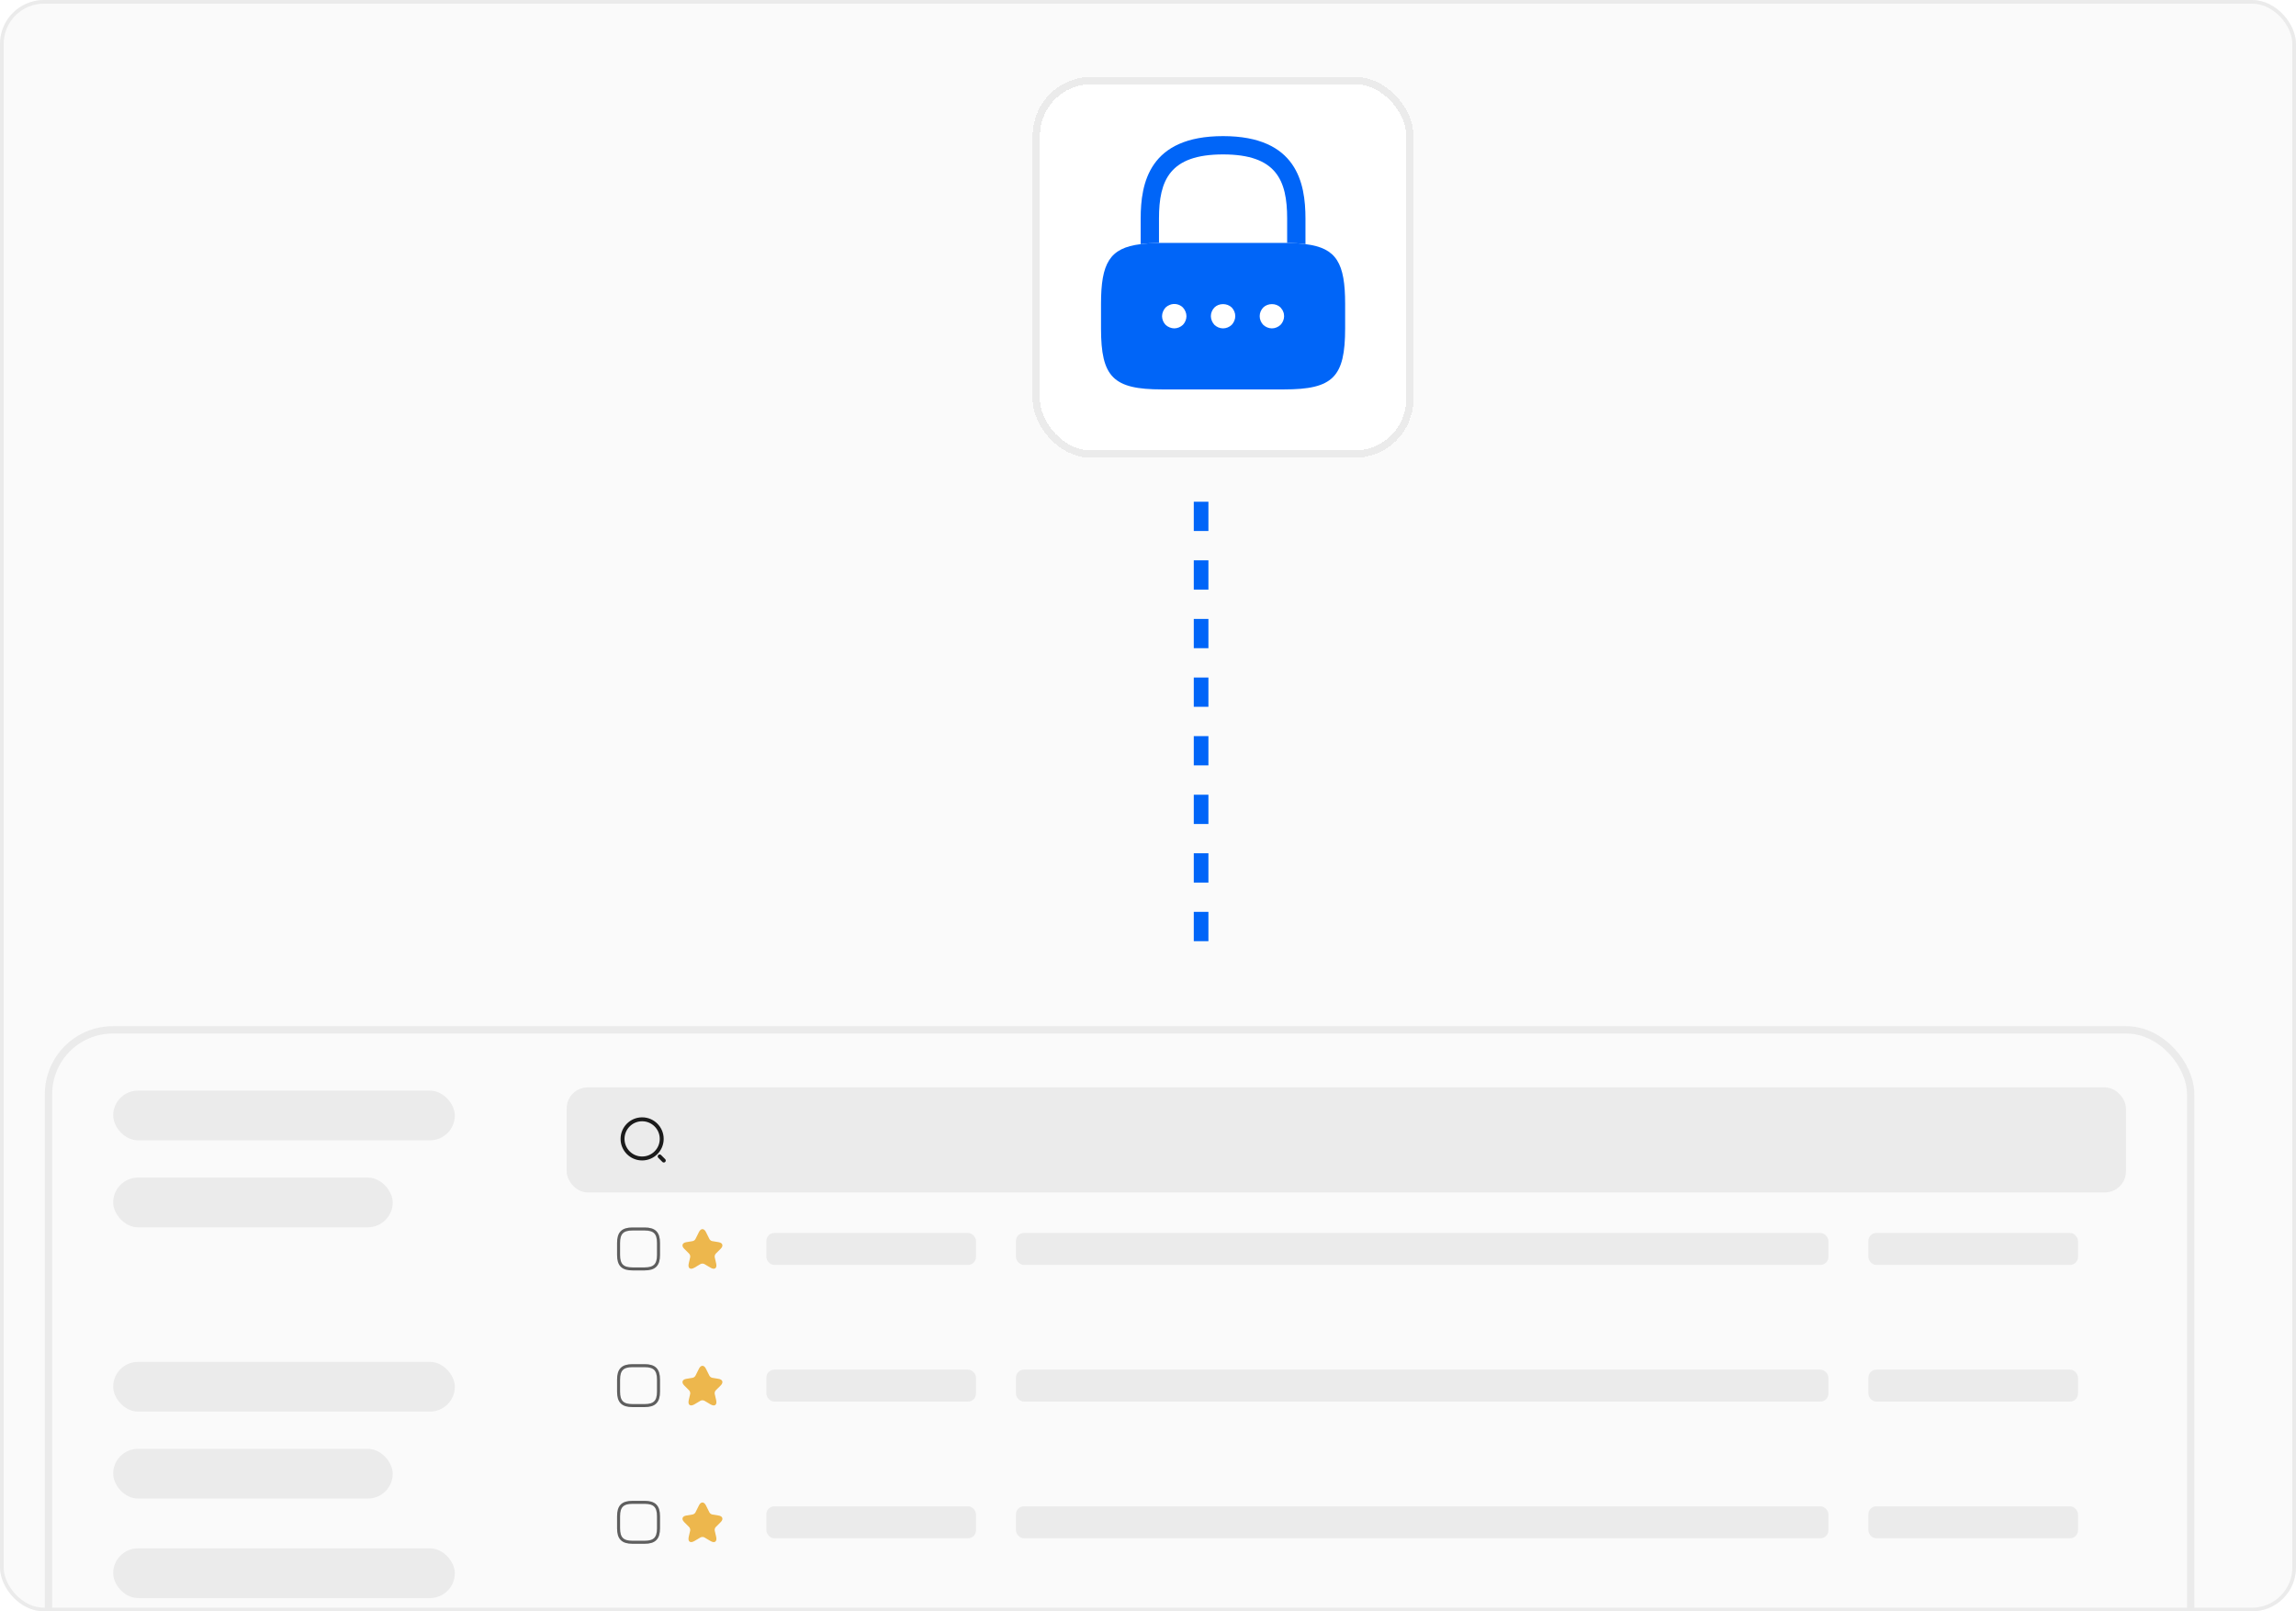<svg width="627" height="440" viewBox="0 0 627 440" fill="none" xmlns="http://www.w3.org/2000/svg">
<g clip-path="url(#clip0_17776_93434)">
<rect width="627" height="440" rx="12" fill="#FAFAFA"/>
<g filter="url(#filter0_d_17776_93434)">
<rect x="20" y="266" width="586.988" height="279.547" rx="18.549" fill="#FAFAFA"/>
<rect x="21.002" y="267.002" width="584.983" height="277.542" rx="17.547" stroke="#EBEBEB" stroke-width="2.005"/>
<rect x="38.66" y="283.591" width="93.305" height="13.572" rx="6.786" fill="#EBEBEB"/>
<rect x="38.66" y="357.659" width="93.305" height="13.572" rx="6.786" fill="#EBEBEB"/>
<rect x="38.66" y="408.581" width="93.305" height="13.572" rx="6.786" fill="#EBEBEB"/>
<rect x="38.66" y="307.341" width="76.34" height="13.572" rx="6.786" fill="#EBEBEB"/>
<rect x="38.66" y="381.409" width="76.34" height="13.572" rx="6.786" fill="#EBEBEB"/>
<rect x="38.66" y="432.331" width="76.34" height="13.572" rx="6.786" fill="#EBEBEB"/>
<rect x="162.504" y="282.716" width="425.809" height="28.674" rx="5.735" fill="#EBEBEB"/>
<path d="M183.11 302.12C186.064 302.12 188.459 299.726 188.459 296.772C188.459 293.818 186.064 291.423 183.11 291.423C180.156 291.423 177.762 293.818 177.762 296.772C177.762 299.726 180.156 302.12 183.11 302.12Z" stroke="#1B1B1B" stroke-width="1.075" stroke-linecap="round" stroke-linejoin="round"/>
<path d="M189.024 302.683L187.898 301.557" stroke="#1B1B1B" stroke-width="1.075" stroke-linecap="round" stroke-linejoin="round"/>
<path d="M180.493 332.277H183.765C186.491 332.277 187.582 331.186 187.582 328.46V325.188C187.582 322.462 186.491 321.371 183.765 321.371H180.493C177.766 321.371 176.676 322.462 176.676 325.188V328.46C176.676 331.186 177.766 332.277 180.493 332.277Z" stroke="#767676" stroke-width="0.818" stroke-linecap="round" stroke-linejoin="round"/>
<path d="M180.493 332.277H183.765C186.491 332.277 187.582 331.186 187.582 328.46V325.188C187.582 322.462 186.491 321.371 183.765 321.371H180.493C177.766 321.371 176.676 322.462 176.676 325.188V328.46C176.676 331.186 177.766 332.277 180.493 332.277Z" stroke="black" stroke-opacity="0.2" stroke-width="0.818" stroke-linecap="round" stroke-linejoin="round"/>
<path d="M200.525 322.194L201.484 324.114C201.615 324.381 201.964 324.637 202.259 324.686L203.998 324.975C205.111 325.161 205.372 325.968 204.571 326.764L203.218 328.116C202.989 328.345 202.864 328.787 202.935 329.103L203.322 330.777C203.627 332.102 202.924 332.615 201.752 331.923L200.121 330.957C199.827 330.783 199.341 330.783 199.041 330.957L197.411 331.923C196.244 332.615 195.535 332.097 195.841 330.777L196.228 329.103C196.299 328.787 196.173 328.345 195.944 328.116L194.592 326.764C193.796 325.968 194.052 325.161 195.164 324.975L196.904 324.686C197.193 324.637 197.542 324.381 197.673 324.114L198.632 322.194C199.156 321.153 200.007 321.153 200.525 322.194Z" fill="#EDB74D"/>
<rect x="217.031" y="322.462" width="57.255" height="8.725" rx="2.181" fill="#EBEBEB"/>
<rect x="285.191" y="322.462" width="221.871" height="8.725" rx="2.181" fill="#EBEBEB"/>
<rect x="517.969" y="322.462" width="57.255" height="8.725" rx="2.181" fill="#EBEBEB"/>
<path d="M180.493 369.599H183.765C186.491 369.599 187.582 368.508 187.582 365.782V362.51C187.582 359.784 186.491 358.693 183.765 358.693H180.493C177.766 358.693 176.676 359.784 176.676 362.51V365.782C176.676 368.508 177.766 369.599 180.493 369.599Z" stroke="#767676" stroke-width="0.818" stroke-linecap="round" stroke-linejoin="round"/>
<path d="M180.493 369.599H183.765C186.491 369.599 187.582 368.508 187.582 365.782V362.51C187.582 359.784 186.491 358.693 183.765 358.693H180.493C177.766 358.693 176.676 359.784 176.676 362.51V365.782C176.676 368.508 177.766 369.599 180.493 369.599Z" stroke="black" stroke-opacity="0.2" stroke-width="0.818" stroke-linecap="round" stroke-linejoin="round"/>
<path d="M200.525 359.516L201.484 361.436C201.615 361.703 201.964 361.959 202.259 362.008L203.998 362.297C205.111 362.483 205.372 363.29 204.571 364.086L203.218 365.438C202.989 365.667 202.864 366.109 202.935 366.425L203.322 368.099C203.627 369.424 202.924 369.937 201.752 369.244L200.121 368.279C199.827 368.105 199.341 368.105 199.041 368.279L197.411 369.244C196.244 369.937 195.535 369.419 195.841 368.099L196.228 366.425C196.299 366.109 196.173 365.667 195.944 365.438L194.592 364.086C193.796 363.29 194.052 362.483 195.164 362.297L196.904 362.008C197.193 361.959 197.542 361.703 197.673 361.436L198.632 359.516C199.156 358.475 200.007 358.475 200.525 359.516Z" fill="#EDB74D"/>
<rect x="217.031" y="359.784" width="57.255" height="8.725" rx="2.181" fill="#EBEBEB"/>
<rect x="285.191" y="359.784" width="221.871" height="8.725" rx="2.181" fill="#EBEBEB"/>
<rect x="517.969" y="359.784" width="57.255" height="8.725" rx="2.181" fill="#EBEBEB"/>
<path d="M180.493 406.921H183.765C186.491 406.921 187.582 405.831 187.582 403.104V399.832C187.582 397.106 186.491 396.015 183.765 396.015H180.493C177.766 396.015 176.676 397.106 176.676 399.832V403.104C176.676 405.831 177.766 406.921 180.493 406.921Z" stroke="#767676" stroke-width="0.818" stroke-linecap="round" stroke-linejoin="round"/>
<path d="M180.493 406.921H183.765C186.491 406.921 187.582 405.831 187.582 403.104V399.832C187.582 397.106 186.491 396.015 183.765 396.015H180.493C177.766 396.015 176.676 397.106 176.676 399.832V403.104C176.676 405.831 177.766 406.921 180.493 406.921Z" stroke="black" stroke-opacity="0.2" stroke-width="0.818" stroke-linecap="round" stroke-linejoin="round"/>
<path d="M200.525 396.838L201.484 398.758C201.615 399.025 201.964 399.281 202.259 399.33L203.998 399.62C205.111 399.805 205.372 400.612 204.571 401.408L203.218 402.76C202.989 402.989 202.864 403.431 202.935 403.747L203.322 405.421C203.627 406.747 202.924 407.259 201.752 406.567L200.121 405.601C199.827 405.427 199.341 405.427 199.041 405.601L197.411 406.567C196.244 407.259 195.535 406.741 195.841 405.421L196.228 403.747C196.299 403.431 196.173 402.989 195.944 402.76L194.592 401.408C193.796 400.612 194.052 399.805 195.164 399.62L196.904 399.33C197.193 399.281 197.542 399.025 197.673 398.758L198.632 396.838C199.156 395.797 200.007 395.797 200.525 396.838Z" fill="#EDB74D"/>
<rect x="217.031" y="397.106" width="57.255" height="8.725" rx="2.181" fill="#EBEBEB"/>
<rect x="285.191" y="397.106" width="221.871" height="8.725" rx="2.181" fill="#EBEBEB"/>
<rect x="517.969" y="397.106" width="57.255" height="8.725" rx="2.181" fill="#EBEBEB"/>
<path d="M180.493 444.243H183.765C186.491 444.243 187.582 443.152 187.582 440.426V437.154C187.582 434.427 186.491 433.337 183.765 433.337H180.493C177.766 433.337 176.676 434.427 176.676 437.154V440.426C176.676 443.152 177.766 444.243 180.493 444.243Z" stroke="#767676" stroke-width="0.818" stroke-linecap="round" stroke-linejoin="round"/>
<path d="M180.493 444.243H183.765C186.491 444.243 187.582 443.152 187.582 440.426V437.154C187.582 434.427 186.491 433.337 183.765 433.337H180.493C177.766 433.337 176.676 434.427 176.676 437.154V440.426C176.676 443.152 177.766 444.243 180.493 444.243Z" stroke="black" stroke-opacity="0.2" stroke-width="0.818" stroke-linecap="round" stroke-linejoin="round"/>
<path d="M200.525 434.16L201.484 436.079C201.615 436.347 201.964 436.603 202.259 436.652L203.998 436.941C205.111 437.126 205.372 437.933 204.571 438.73L203.218 440.082C202.989 440.311 202.864 440.753 202.935 441.069L203.322 442.743C203.627 444.068 202.924 444.581 201.752 443.888L200.121 442.923C199.827 442.748 199.341 442.748 199.041 442.923L197.411 443.888C196.244 444.581 195.535 444.063 195.841 442.743L196.228 441.069C196.299 440.753 196.173 440.311 195.944 440.082L194.592 438.73C193.796 437.933 194.052 437.126 195.164 436.941L196.904 436.652C197.193 436.603 197.542 436.347 197.673 436.079L198.632 434.16C199.156 433.118 200.007 433.118 200.525 434.16Z" fill="#EDB74D"/>
<rect x="217.031" y="434.427" width="57.255" height="8.725" rx="2.181" fill="#EBEBEB"/>
<rect x="285.191" y="434.427" width="221.871" height="8.725" rx="2.181" fill="#EBEBEB"/>
<rect x="517.969" y="434.427" width="57.255" height="8.725" rx="2.181" fill="#EBEBEB"/>
</g>
<g filter="url(#filter1_di_17776_93434)">
<rect x="274" y="13" width="104" height="104" rx="16" fill="white" shape-rendering="crispEdges"/>
<rect x="275" y="14" width="102" height="102" rx="15" stroke="#EBEBEB" stroke-width="2" shape-rendering="crispEdges"/>
<path d="M348.5 51.667V58.667C347.033 58.467 345.367 58.367 343.5 58.333V51.667C343.5 41.167 340.533 34.167 326 34.167C311.467 34.167 308.5 41.167 308.5 51.667V58.333C306.633 58.367 304.967 58.467 303.5 58.667V51.667C303.5 42 305.833 29.167 326 29.167C346.167 29.167 348.5 42 348.5 51.667Z" fill="#0065F8"/>
<path d="M348.501 58.667C347.035 58.467 345.368 58.367 343.501 58.333H308.501C306.635 58.367 304.968 58.467 303.501 58.667C295.001 59.7 292.668 63.867 292.668 75V81.667C292.668 95 296.001 98.333 309.335 98.333H342.668C356.001 98.333 359.335 95 359.335 81.667V75C359.335 63.867 357.001 59.7 348.501 58.667ZM315.035 80.7C314.401 81.3 313.535 81.667 312.668 81.667C312.235 81.667 311.801 81.567 311.401 81.4C310.968 81.233 310.635 81 310.301 80.7C309.701 80.067 309.335 79.2 309.335 78.333C309.335 77.9 309.435 77.467 309.601 77.067C309.768 76.667 310.001 76.3 310.301 75.967C310.635 75.667 310.968 75.433 311.401 75.267C312.635 74.733 314.101 75.033 315.035 75.967C315.335 76.3 315.568 76.667 315.735 77.067C315.901 77.467 316.001 77.9 316.001 78.333C316.001 79.2 315.635 80.067 315.035 80.7ZM329.068 79.6C328.901 80 328.668 80.367 328.368 80.7C327.735 81.3 326.868 81.667 326.001 81.667C325.101 81.667 324.268 81.3 323.635 80.7C323.335 80.367 323.101 80 322.935 79.6C322.768 79.2 322.668 78.767 322.668 78.333C322.668 77.433 323.035 76.6 323.635 75.967C324.868 74.733 327.101 74.733 328.368 75.967C328.968 76.6 329.335 77.433 329.335 78.333C329.335 78.767 329.235 79.2 329.068 79.6ZM341.701 80.7C341.068 81.3 340.201 81.667 339.335 81.667C338.468 81.667 337.601 81.3 336.968 80.7C336.368 80.067 336.001 79.233 336.001 78.333C336.001 77.433 336.368 76.6 336.968 75.967C338.235 74.733 340.468 74.733 341.701 75.967C341.835 76.133 341.968 76.3 342.101 76.5C342.235 76.667 342.335 76.867 342.401 77.067C342.501 77.267 342.568 77.467 342.601 77.667C342.635 77.9 342.668 78.133 342.668 78.333C342.668 79.2 342.301 80.067 341.701 80.7Z" fill="#0065F8"/>
</g>
<line x1="328" y1="137" x2="328" y2="258" stroke="#0065F8" stroke-width="4" stroke-dasharray="8 8"/>
</g>
<rect x="0.5" y="0.5" width="626" height="439" rx="11.5" stroke="#EBEBEB"/>
<defs>
<filter id="filter0_d_17776_93434" x="-42.04" y="225.929" width="695.561" height="388.12" filterUnits="userSpaceOnUse" color-interpolation-filters="sRGB">
<feFlood flood-opacity="0" result="BackgroundImageFix"/>
<feColorMatrix in="SourceAlpha" type="matrix" values="0 0 0 0 0 0 0 0 0 0 0 0 0 0 0 0 0 0 127 0" result="hardAlpha"/>
<feOffset dx="-7.754" dy="14.215"/>
<feGaussianBlur stdDeviation="27.143"/>
<feComposite in2="hardAlpha" operator="out"/>
<feColorMatrix type="matrix" values="0 0 0 0 0.067 0 0 0 0 0.067 0 0 0 0 0.067 0 0 0 0.16 0"/>
<feBlend mode="normal" in2="BackgroundImageFix" result="effect1_dropShadow_17776_93434"/>
<feBlend mode="normal" in="SourceGraphic" in2="effect1_dropShadow_17776_93434" result="shape"/>
</filter>
<filter id="filter1_di_17776_93434" x="274" y="13" width="112" height="112" filterUnits="userSpaceOnUse" color-interpolation-filters="sRGB">
<feFlood flood-opacity="0" result="BackgroundImageFix"/>
<feColorMatrix in="SourceAlpha" type="matrix" values="0 0 0 0 0 0 0 0 0 0 0 0 0 0 0 0 0 0 127 0" result="hardAlpha"/>
<feOffset dx="4" dy="4"/>
<feGaussianBlur stdDeviation="2"/>
<feComposite in2="hardAlpha" operator="out"/>
<feColorMatrix type="matrix" values="0 0 0 0 0 0 0 0 0 0 0 0 0 0 0 0 0 0 0.25 0"/>
<feBlend mode="normal" in2="BackgroundImageFix" result="effect1_dropShadow_17776_93434"/>
<feBlend mode="normal" in="SourceGraphic" in2="effect1_dropShadow_17776_93434" result="shape"/>
<feColorMatrix in="SourceAlpha" type="matrix" values="0 0 0 0 0 0 0 0 0 0 0 0 0 0 0 0 0 0 127 0" result="hardAlpha"/>
<feOffset dx="4" dy="4"/>
<feGaussianBlur stdDeviation="2"/>
<feComposite in2="hardAlpha" operator="arithmetic" k2="-1" k3="1"/>
<feColorMatrix type="matrix" values="0 0 0 0 0 0 0 0 0 0 0 0 0 0 0 0 0 0 0.16 0"/>
<feBlend mode="normal" in2="shape" result="effect2_innerShadow_17776_93434"/>
</filter>
<clipPath id="clip0_17776_93434">
<rect width="627" height="440" rx="12" fill="white"/>
</clipPath>
</defs>
</svg>
